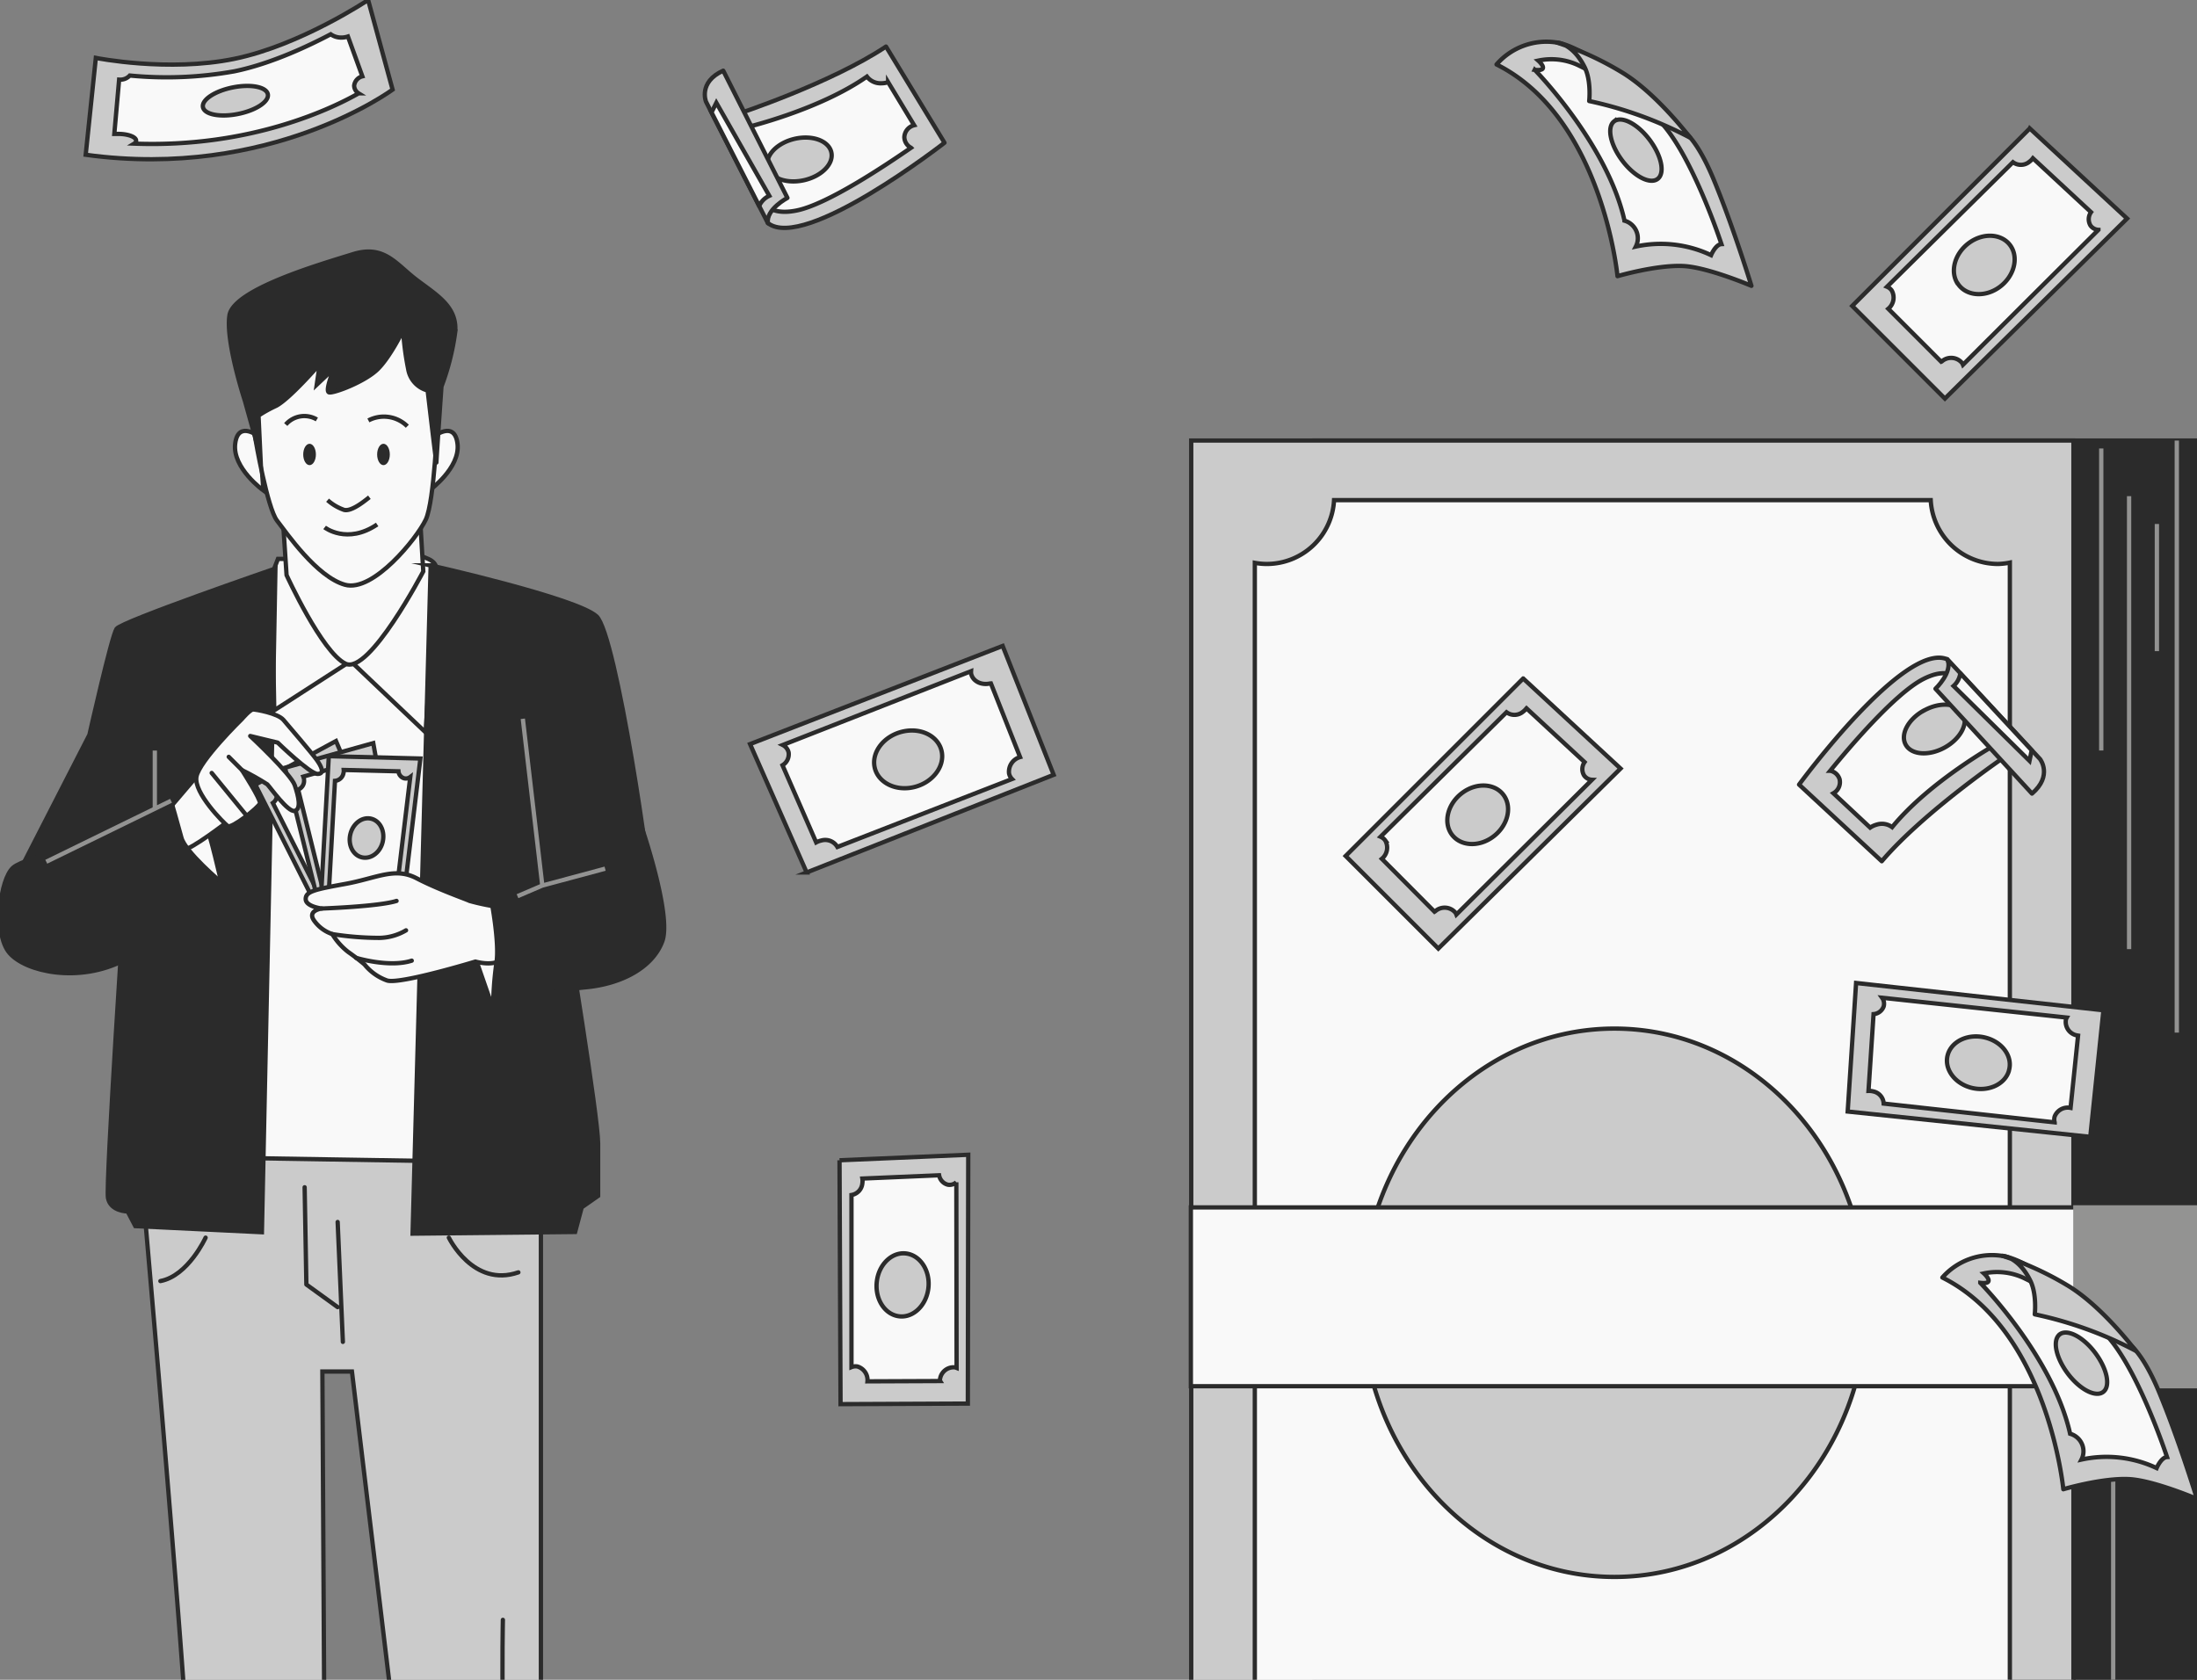 <?xml version="1.0" encoding="UTF-8"?> <svg xmlns="http://www.w3.org/2000/svg" width="510" height="390" fill="none"><rect width="100%" height="100%" fill="#808080" stroke="none"/><g clip-path="url(#a)"><path d="M509.916 102.28H305.119v404.986h204.797V102.28z" fill="#2B2B2B" stroke="#2B2B2B" stroke-miterlimit="10"></path><path d="M487.772 104.126v70.111M500.688 121.65v29.525M494.237 115.198v105.16M505.31 102.28v137.46M490.547 425.154V320.911" stroke="#939392" stroke-miterlimit="10"></path><path d="M481.32 102.28H276.523v404.986H481.32V102.28z" fill="#CBCBCB" stroke="#2B2B2B" stroke-miterlimit="10"></path><path d="M463.795 130.936a15.666 15.666 0 0 1-15.609-14.821H309.681a15.642 15.642 0 0 1-15.633 14.821 15.24 15.24 0 0 1-2.762-.259v339.941c.912-.164 1.836-.25 2.762-.259a15.676 15.676 0 0 1 13.834 23.061h142.079a15.675 15.675 0 0 1 .378-15.453 15.674 15.674 0 0 1 13.456-7.608c.927.009 1.851.095 2.762.259V130.619a15.35 15.35 0 0 1-2.762.317zm-89.022 235.18c-32.358 0-58.581-28.491-58.581-63.647 0-35.155 26.223-63.658 58.581-63.658 32.358 0 58.58 28.503 58.58 63.658 0 35.156-26.234 63.647-58.58 63.647z" fill="#F9F9F9" stroke="#2B2B2B" stroke-miterlimit="10"></path><path d="M508.541 280.325H276.44v41.515h232.101v-41.515z" fill="#F9F9F9" stroke="#2B2B2B" stroke-miterlimit="10"></path><path d="M509.542 280.325h-27.774v41.515h27.774v-41.515z" fill="#939392" stroke="#939392" stroke-miterlimit="10"></path><path d="M32.497 269.254S43.17 389.706 43.933 412.578c.764 22.873 8.005 53.75 8.005 53.75l-3.374 5.336 3.432 11.813s8.005-1.905 12.2-.377c4.197 1.528 11.755 3.433 11.755 3.433s3.82-10.297 4.196-14.869c.376-4.572-4.55-15.632-4.55-15.632l-.763-137.601h6.864l17.513 145.605-.764 8.768 3.432 13.729s20.205-4.196 21.721-4.584a6.666 6.666 0 0 1 3.432.387s2.351-4.96 2.351-6.488c0-1.528-3.056-10.284-3.056-10.284l-.764-68.23v-129.22l-93.007-1.905-.059 3.045z" fill="#CBCBCB" stroke="#2B2B2B" stroke-miterlimit="10"></path><path d="M116.735 376.083s-.212 10.296 0 20.593M70.718 275.647l.4 22.579 7.263 5.254M78.383 283.711l1.21 27.833M104.193 287.343s5.654 11.695 16.138 8.063M47.727 287.343s-4.043 8.874-10.496 10.084" stroke="#2B2B2B" stroke-linecap="round" stroke-linejoin="round"></path><path d="m71.682 134.85-12.118 3.667L49.41 268.748l53.562.858 2.821-133.91-34.11-.846z" fill="#F9F9F9" stroke="#2B2B2B" stroke-miterlimit="10"></path><path d="M67.368 129.761h-2.844l-1.434 3.714.576 31.441 17.724-11.424 17.431 16.572 2.292-37.447s.858-1.716-1.716-2.856-3.432-1.434-3.432-1.434l-28.597 1.434z" fill="#F9F9F9" stroke="#2B2B2B" stroke-miterlimit="10"></path><path d="m65.664 120.593.858 12.929s8.228 18.007 13.716 20.581c5.49 2.574 18.019-21.439 18.019-21.439l-.858-14.293H65.37l.294 2.222zM60.234 101.458s-4.96-4.067-5.642 1.575c-.681 5.642 6.547 10.837 6.547 10.837l-.905-12.412zM100.551 101.458s4.971-4.067 5.653 1.575c.682 5.642-6.547 10.837-6.547 10.837l.894-12.412z" fill="#F9F9F9" stroke="#2B2B2B" stroke-miterlimit="10"></path><path d="M59.33 102.128s2.715 15.809 4.972 18.735c2.256 2.927 9.25 13.094 15.797 14.904 6.546 1.81 16.713-10.837 18.735-15.127 2.022-4.29 2.715-23.249 2.715-23.249l-.223-10.155s-.682-7.452-3.62-11.519c-2.939-4.066-15.574-6.77-23.92-3.55-8.344 3.221-15.35 17.772-15.35 20.71 0 2.94.894 9.251.894 9.251z" fill="#F9F9F9" stroke="#2B2B2B" stroke-miterlimit="10"></path><path d="M74.233 84.521s-7.052 8.134-10.155 9.709c-1.41.65-2.77 1.404-4.067 2.256l.447 9.486-3.609-12.93s-4.513-13.716-3.584-19.804c.928-6.089 21.438-11.966 28.667-14.222 7.228-2.257 9.932 2.256 14.668 5.876 4.737 3.62 9.709 6.324 9.039 12.424a56.918 56.918 0 0 1-3.162 12.412s-1.175 16.925-1.175 17.631c0 .705-2.034-16.703-2.034-16.703a6.16 6.16 0 0 1-4.513-4.971 65.7 65.7 0 0 1-1.175-9.027s-2.939 6.1-5.877 9.027c-2.939 2.926-10.155 5.641-11.284 5.418-1.128-.223 1.176-5.642 1.176-5.642l-4.067 3.844.705-4.784z" fill="#2B2B2B" stroke="#2B2B2B" stroke-miterlimit="10"></path><path d="M76.044 116.127a11.487 11.487 0 0 0 3.832 2.256c1.81.447 4.971-2.256 5.876-2.938" stroke="#2B2B2B" stroke-miterlimit="10"></path><path d="M75.36 122.45s5.195 4.055 12.189-.682z" fill="#F9F9F9"></path><path d="M75.36 122.45s5.195 4.055 12.189-.682" stroke="#2B2B2B" stroke-miterlimit="10"></path><path d="M71.859 107.993c.811 0 1.47-1.11 1.47-2.48 0-1.369-.659-2.48-1.47-2.48-.812 0-1.47 1.111-1.47 2.48 0 1.37.658 2.48 1.47 2.48zM89.019 107.993c.811 0 1.47-1.11 1.47-2.48 0-1.369-.659-2.48-1.47-2.48-.811 0-1.47 1.111-1.47 2.48 0 1.37.659 2.48 1.47 2.48z" fill="#2B2B2B"></path><path d="M85.517 97.614a7.746 7.746 0 0 1 9.038 1.352M73.55 97.391a5.7 5.7 0 0 0-7.216 1.175" stroke="#2B2B2B" stroke-miterlimit="10"></path><path d="m63.37 162.671-2.574 123.414-29.384-1.422-1.775-3.397s-3.996 0-4.572-3.15c-.576-3.15 3.996-72.321 3.996-72.321l-25.165-2.292 16.867-32.91s5.148-22.873 6.288-24.589c1.14-1.716 36.883-14.01 36.883-14.01l-.564 30.677zM99.973 131.265l-4.196 155.149 37.73-.388 1.528-5.712 3.808-2.668v-12.201c0-6.1-7.24-50.317-7.24-50.317s19.064-2.668 19.44-6.477c.376-3.808-8.004-61.366-12.576-65.562-4.572-4.196-38.494-11.824-38.494-11.824z" fill="#2B2B2B" stroke="#2B2B2B" stroke-miterlimit="10"></path><path d="m109.436 219.736 5.018 14.457s2.904-6.982 2.469-11.378c-.435-4.396-.447-5.724-1.763-5.947-1.317-.224-5.478-1.093-5.724 2.868z" fill="#F9F9F9" stroke="#2B2B2B" stroke-miterlimit="10"></path><path d="m59.282 182.17 16.068 31.923 16.948-8.368-14.304-33.675-18.712 10.12z" fill="#CBCBCB" stroke="#2B2B2B" stroke-miterlimit="10"></path><path d="M87.15 204.444a2.068 2.068 0 0 1 1.176-2.656c.094-.012.189-.012.282 0L78.03 176.999a1.664 1.664 0 0 1-1.081.964 1.848 1.848 0 0 1-1.94-.752l-11.166 6.006c.144.216.251.454.318.705a2.175 2.175 0 0 1-.823 2.503l11.154 22.086c.2-.222.456-.384.74-.47a2.021 2.021 0 0 1 2.28 1.304l9.674-4.772-.035-.129zm-9.543-5.712c-2.057.576-4.278-.941-4.972-3.397-.693-2.457.4-4.925 2.445-5.501 2.045-.576 4.278.94 4.972 3.397.693 2.456-.4 4.913-2.445 5.501z" fill="#F9F9F9" stroke="#2B2B2B" stroke-miterlimit="10"></path><path d="m66.158 178.245 8.58 34.685 18.383-4.396-6.476-36.001-20.487 5.712z" fill="#CBCBCB" stroke="#2B2B2B" stroke-miterlimit="10"></path><path d="M88.383 206.16a2.066 2.066 0 0 1 1.752-2.351 1.21 1.21 0 0 1 .282 0l-4.702-26.504a1.708 1.708 0 0 1-1.27.705 1.89 1.89 0 0 1-1.739-1.175l-12.294 3.467c.097.244.152.502.164.764a2.176 2.176 0 0 1-1.363 2.257l5.936 24.013c.242-.17.527-.268.822-.283a1.987 1.987 0 0 1 1.928 1.764l10.496-2.504-.012-.153zm-8.086-7.71c-2.128.117-3.961-1.857-4.09-4.408-.13-2.55 1.48-4.701 3.608-4.819 2.127-.117 3.949 1.869 4.09 4.42.141 2.55-1.434 4.701-3.608 4.807z" fill="#F9F9F9" stroke="#2B2B2B" stroke-miterlimit="10"></path><path d="m76.325 175.565-1.974 35.673 18.864 1.199 4.373-36.331-21.263-.541z" fill="#CBCBCB" stroke="#2B2B2B" stroke-miterlimit="10"></path><path d="M89.384 208.757a2.067 2.067 0 0 1 2.351-1.716c.098.023.193.059.282.106l3.22-26.751a1.684 1.684 0 0 1-1.421.305 1.857 1.857 0 0 1-1.317-1.622l-12.706-.317a2.14 2.14 0 0 1-.07.764 2.173 2.173 0 0 1-1.963 1.763l-1.364 24.683c.288-.083.594-.083.882 0a1.999 1.999 0 0 1 1.316 2.268l10.779.682a.331.331 0 0 1 .011-.165zm-5.43-9.72c-2.057-.517-3.232-2.938-2.61-5.418.624-2.48 2.798-4.067 4.867-3.526 2.069.54 3.22 2.95 2.61 5.43-.612 2.48-2.798 4.031-4.867 3.514z" fill="#F9F9F9" stroke="#2B2B2B" stroke-miterlimit="10"></path><path d="M115.159 210.485a51.35 51.35 0 0 1-6.159-1.316c-.882-.435-7.264-2.645-12.33-5.278-5.066-2.633-9.238 0-16.455 1.317-7.217 1.316-9.25 1.763-9.25 3.526s3.75 2.198 3.75 2.198-3.527.435-1.764 2.856a8.491 8.491 0 0 0 4.184 3.079 15.182 15.182 0 0 0 3.738 4.185 51.904 51.904 0 0 1 3.738 2.867 11.752 11.752 0 0 0 5.29 3.738c3.079.882 20.462-4.407 20.462-4.407s5.278 1.539 6.606-1.317c1.328-2.856-1.81-11.448-1.81-11.448z" fill="#F9F9F9" stroke="#2B2B2B" stroke-linecap="round" stroke-linejoin="round"></path><path d="M74.666 210.932s13.2-.447 17.384-1.763M77.09 216.868c3.638.582 7.317.877 11.001.881a12.585 12.585 0 0 0 6.16-1.751M82.648 222.38s7.7 2.35 12.93.658" stroke="#2B2B2B" stroke-linecap="round" stroke-linejoin="round"></path><path d="m121.694 172.815 4.196 32.781-11.825 3.432s1.916 9.908 1.176 14.492a78.579 78.579 0 0 0-.764 10.673s12.929-4.197 21.345-4.961c8.415-.764 15.632-4.572 17.912-10.672 2.28-6.1-4.948-27.033-4.948-27.033" fill="#2B2B2B"></path><path d="m121.694 172.815 4.196 32.781-11.825 3.432s1.916 9.908 1.176 14.492a78.579 78.579 0 0 0-.764 10.673s12.929-4.197 21.345-4.961c8.415-.764 15.632-4.572 17.912-10.672 2.28-6.1-4.948-27.033-4.948-27.033" stroke="#2B2B2B" stroke-miterlimit="10"></path><path d="m120.131 208.064 5.759-2.468 14.575-3.914M125.891 205.596l-4.525-38.717" stroke="#939392" stroke-miterlimit="10"></path><path d="M51.36 204.843s-2.632-11.66-3.737-13.869c-1.105-2.21-7.052 3.972-7.487 5.947-.435 1.975 9.462 8.145 11.225 7.922z" fill="#F9F9F9" stroke="#2B2B2B" stroke-miterlimit="10"></path><path d="m45.614 180.302-5.69 6.676s1.588 9.779 2.857 10.167c1.27.388 10.343-6.606 10.343-6.606l-7.51-10.237z" fill="#F9F9F9" stroke="#2B2B2B" stroke-miterlimit="10"></path><path d="M56.18 166.914s-9.909 9.685-10.579 13.423c-.67 3.738 6.383 10.79 7.264 11.448.882.658 7.264-4.408 7.476-5.289.211-.882-4.173-7.699-4.173-7.699 2.02.99 3.982 2.092 5.877 3.303.658.658 4.842 6.606 6.382 6.159 1.54-.447.882-3.303 0-5.936-.881-2.632-10.343-11.448-10.343-11.448l6.382 1.54s7.487 7.264 9.25 7.264.882-1.763-.223-3.303-6.382-7.699-7.699-9.238c-1.316-1.54-6.382-2.422-7.052-2.422-.67 0-2.562 2.198-2.562 2.198z" fill="#F9F9F9" stroke="#2B2B2B" stroke-linecap="round" stroke-linejoin="round"></path><path d="m56.177 178.797-3.08-3.079M49.139 179.456l7.922 9.685" stroke="#2B2B2B" stroke-linecap="round" stroke-linejoin="round"></path><path d="M39.7 185.92s1.54 5.278 2.421 8.58c.882 3.303 9.239 10.344 9.239 10.344s-11.883 12.541-22.45 18.042c-10.567 5.5-22.978 2.738-26.716-1.658-3.738-4.396-2.198-17.16.881-19.805 3.08-2.644 20.992-6.041 25.4-8.462 4.408-2.422 11.225-7.041 11.225-7.041z" fill="#2B2B2B" stroke="#2B2B2B" stroke-miterlimit="10"></path><path d="m39.701 185.92-28.96 14.152M35.94 187.777V174.26" stroke="#939392" stroke-miterlimit="10"></path><path d="m194.884 269.383.235 56.618 29.549-.13.094-57.769-29.878 1.281z" fill="#CBCBCB" stroke="#2B2B2B" stroke-miterlimit="10"></path><path d="M218.19 320.441a3.183 3.183 0 0 1 2.183-2.836 3.205 3.205 0 0 1 1.249-.15c.148.031.294.074.435.13l-.059-43.101a2.35 2.35 0 0 1-1.951.576 2.738 2.738 0 0 1-2.045-2.198l-17.819.764a3.53 3.53 0 0 1 0 1.105 3.022 3.022 0 0 1-2.527 2.715v39.962a2.563 2.563 0 0 1 1.364-.152 3.28 3.28 0 0 1 2.35 3.455l16.879-.07c-.059-.094-.071-.153-.059-.2zm-9.779-14.88c-3.279-.6-5.442-4.326-4.831-8.334.611-4.008 3.797-6.77 7.052-6.159 3.256.611 5.454 4.326 4.831 8.334-.623 4.008-3.808 6.77-7.052 6.159z" fill="#F9F9F9" stroke="#2B2B2B" stroke-miterlimit="10"></path><path d="M471.178 29.82 429.97 71.027l21.509 21.509 42.29-41.796-22.591-20.922z" fill="#CBCBCB" stroke="#2B2B2B" stroke-miterlimit="10"></path><path d="M450.75 83.921a3.28 3.28 0 0 1 4.701.341c.089.133.164.275.223.423l31.442-31.323a2.426 2.426 0 0 1-1.846-1.011 2.82 2.82 0 0 1 .13-3.091l-13.494-12.518c-.23.307-.503.58-.811.81a3.09 3.09 0 0 1-3.82.107l-29.231 28.914c.438.182.817.483 1.093.87a3.364 3.364 0 0 1-.799 4.243L450.62 83.98l.13-.059zm3.761-17.96c-1.951-2.832-.788-7.122 2.586-9.579 3.373-2.456 7.698-2.127 9.638.706 1.939 2.832.775 7.134-2.598 9.579-3.373 2.445-7.722 2.08-9.626-.764v.059z" fill="#F9F9F9" stroke="#2B2B2B" stroke-miterlimit="10"></path><path d="m187.255 202.563 57.334-22.673-11.836-29.925-58.639 22.791 13.141 29.807z" fill="#CBCBCB" stroke="#2B2B2B" stroke-miterlimit="10"></path><path d="M229.802 158.687c-2.08.458-4.043-.564-4.384-2.351a3.547 3.547 0 0 1 0-.505l-43.712 17.136a2.57 2.57 0 0 1 1.364 1.764 2.99 2.99 0 0 1-1.423 2.938l7.817 17.913a4.285 4.285 0 0 1 1.175-.435 3.266 3.266 0 0 1 3.749 1.492l40.539-15.773a2.603 2.603 0 0 1-.693-1.305 3.525 3.525 0 0 1 2.562-3.784l-6.77-17.102-.224.012zm-11.189 15.855c.693 3.527-2.233 7.253-6.547 8.228-4.314.976-8.357-1.175-9.05-4.701-.694-3.527 2.233-7.241 6.546-8.228 4.314-.987 8.357 1.128 9.051 4.701z" fill="#F9F9F9" stroke="#2B2B2B" stroke-miterlimit="10"></path><path d="M389.618 29.631s3.526.929 8.063 11.754c4.537 10.825 8.886 24.977 8.886 24.977s-10.085-4.302-15.75-4.596c-6.253-.317-15.339 2.35-15.339 2.35s-3.526-36.87-28.08-49.153a15.355 15.355 0 0 1 13.987-5.09c9.051 1.387 28.233 19.758 28.233 19.758z" fill="#CBCBCB" stroke="#2B2B2B" stroke-linejoin="round"></path><path d="M356.262 16.208s16.855 17.173 20.839 35.026a4.24 4.24 0 0 1 3.091 4.206 4.246 4.246 0 0 1-.458 1.8A27.316 27.316 0 0 1 397.2 59.24s1.034-2.492 2.409-2.563c0 0-7.404-22.59-15.279-29.49a76.414 76.414 0 0 0-18.089-12.106 14.695 14.695 0 0 0-9.157-1.01s2.951 2.585-.822 2.138zm18.43 11.966c1.751-1.328 5.453.576 8.227 4.266s3.644 7.758 1.881 9.098c-1.763 1.34-5.454-.576-8.228-4.267-2.774-3.69-3.608-7.757-1.88-9.097z" fill="#F9F9F9" stroke="#2B2B2B" stroke-miterlimit="10"></path><path d="M392.333 31.97s-7.781-10.343-15.914-15.22a71.824 71.824 0 0 0-15.033-6.877s3.679.141 6.464 5.724c1.587 3.197 1.058 7.864 1.058 7.864a90.308 90.308 0 0 1 23.425 8.51z" fill="#CBCBCB" stroke="#2B2B2B" stroke-linejoin="round"></path><path d="m85.456 0 5.677 20.804S62.759 41.82 19.893 35.931l2.351-22.485s16.808 3.362 32.147.212C69.729 10.508 85.456 0 85.456 0z" fill="#CBCBCB" stroke="#2B2B2B" stroke-miterlimit="10"></path><path d="M82.212 19.887a2.527 2.527 0 0 1 1.904-2.163l-3.35-9.25c-.488.164-1 .247-1.516.247a4.184 4.184 0 0 1-2.48-.764c-4.701 2.468-13.528 6.77-22.332 8.592a89.093 89.093 0 0 1-24.306.987 3.031 3.031 0 0 1-2.48.952l-1.117 12.6h.87c2.35 0 4.196.706 4.196 1.575a.905.905 0 0 1-.435.682c27.233 1.034 46.298-8.38 52.08-11.671a2.174 2.174 0 0 1-1.034-1.787zm-26.95 6.57c-4.162.835-7.805.13-8.146-1.575-.341-1.704 2.75-3.75 6.911-4.584 4.16-.834 7.804-.129 8.145 1.575.341 1.705-2.75 3.75-6.91 4.584z" fill="#F9F9F9" stroke="#2B2B2B" stroke-miterlimit="10"></path><path d="M171.081 26.516s21.815-7.181 34.591-15.703l13.576 22.332s-32.464 25.306-40.985 18.653l-7.182-25.282z" fill="#CBCBCB" stroke="#2B2B2B" stroke-linejoin="round"></path><path d="M209.927 31.84a2.985 2.985 0 0 1 2.28-2.762l-6.041-10.002a4.706 4.706 0 0 1-1.552.259 3.985 3.985 0 0 1-3.373-1.552c-11.272 7.887-28.561 11.93-28.561 11.93l3.455 13.576s-.529 7.452 8.78 5.583c7.205-1.446 20.781-10.579 26.564-14.563a2.867 2.867 0 0 1-1.552-2.468zm-23.249 9.991c-4.078.929-7.886-.458-8.486-3.103-.599-2.644 2.21-5.56 6.288-6.5 4.079-.94 7.887.459 8.498 3.115.612 2.657-2.198 5.548-6.3 6.488z" fill="#F9F9F9" stroke="#2B2B2B" stroke-miterlimit="10"></path><path d="m167.886 16.408 14.903 29.537s-5.054 2.656-4.525 5.877l-14.375-28.209s-1.857-4.549 3.997-7.205z" fill="#CBCBCB" stroke="#2B2B2B" stroke-linejoin="round"></path><path d="m165.171 26.093 11.06 21.72a4.7 4.7 0 0 1 2.351-2.35L166.287 23.86l-1.116 2.233z" fill="#F9F9F9" stroke="#2B2B2B" stroke-miterlimit="10"></path><path d="m353.582 157.523-41.209 41.208 21.509 21.498 42.302-41.796-22.602-20.91z" fill="#CBCBCB" stroke="#2B2B2B" stroke-miterlimit="10"></path><path d="M333.165 211.567a3.284 3.284 0 0 1 3.68-.474c.392.2.739.477 1.021.815.085.133.156.275.212.423l31.476-31.288a2.362 2.362 0 0 1-1.833-1.011 2.818 2.818 0 0 1 .117-3.092l-13.493-12.494a3.752 3.752 0 0 1-.811.8 3.078 3.078 0 0 1-3.82.117l-29.232 28.902c.439.188.817.493 1.094.882a3.363 3.363 0 0 1-.8 4.243L333 211.673l.165-.106zm3.749-17.96c-1.939-2.844-.776-7.123 2.598-9.579 3.373-2.457 7.687-2.127 9.626.705 1.939 2.833.787 7.123-2.598 9.579-3.385 2.457-7.663 2.128-9.626-.705z" fill="#F9F9F9" stroke="#2B2B2B" stroke-miterlimit="10"></path><path d="m428.91 258.065 56.312 5.876 3.056-29.384-57.417-6.335-1.951 29.843z" fill="#CBCBCB" stroke="#2B2B2B" stroke-miterlimit="10"></path><path d="M482.178 240.399a3.192 3.192 0 0 1-2.079-1.319 3.184 3.184 0 0 1-.518-2.407 2.62 2.62 0 0 1 .188-.423l-42.866-4.596a2.349 2.349 0 0 1 .364 2.01 2.71 2.71 0 0 1-2.35 1.786l-1.176 17.831c.372-.013.744.027 1.105.117a3.024 3.024 0 0 1 2.421 2.821l39.693 4.361a2.434 2.434 0 0 1 0-1.364 3.264 3.264 0 0 1 3.69-1.998l1.74-16.784-.212-.035zm-15.844 8.227c-.952 3.197-4.889 4.949-8.803 3.903-3.914-1.046-6.324-4.502-5.372-7.699s4.902-4.948 8.816-3.902c3.914 1.046 6.311 4.431 5.359 7.64v.058z" fill="#F9F9F9" stroke="#2B2B2B" stroke-miterlimit="10"></path><path d="M493.063 311.273s3.526.929 8.063 11.754c4.537 10.825 8.874 24.977 8.874 24.977s-10.073-4.302-15.75-4.596c-6.241-.317-15.28 2.351-15.28 2.351s-3.526-36.872-28.079-49.154a15.342 15.342 0 0 1 13.975-5.007c9.003 1.304 28.197 19.675 28.197 19.675z" fill="#CBCBCB" stroke="#2B2B2B" stroke-linejoin="round"></path><path d="M459.693 297.839s16.867 17.137 20.851 35.037a4.222 4.222 0 0 1 3.097 4.195 4.214 4.214 0 0 1-.464 1.8 27.283 27.283 0 0 1 17.454 1.974s1.047-2.491 2.41-2.562c0 0-7.393-22.59-15.28-29.49a76.173 76.173 0 0 0-18.065-12.13 14.7 14.7 0 0 0-9.156-1.011s2.926 2.645-.847 2.187zm18.43 11.965c1.763-1.328 5.454.576 8.228 4.267 2.774 3.69 3.643 7.757 1.88 9.097-1.763 1.34-5.453-.576-8.227-4.267-2.774-3.69-3.609-7.745-1.881-9.085v-.012z" fill="#F9F9F9" stroke="#2B2B2B" stroke-miterlimit="10"></path><path d="M495.766 313.612s-7.781-10.378-15.903-15.221a71.71 71.71 0 0 0-15.045-6.829s3.691.141 6.465 5.724c1.598 3.197 1.058 7.864 1.058 7.864a90.139 90.139 0 0 1 23.425 8.462zM465.818 175.401s-19.029 12.87-28.996 24.553l-19.194-17.795s24.318-33.192 34.332-29.114l13.858 22.356z" fill="#CBCBCB" stroke="#2B2B2B" stroke-linejoin="round"></path><path d="M427.031 180.901a2.958 2.958 0 0 1-1.434 3.267l8.533 7.981a4.88 4.88 0 0 1 1.434-.67 3.993 3.993 0 0 1 3.667.564c8.698-10.66 24.225-19.276 24.225-19.276l-7.053-12.118s-1.528-7.311-9.979-2.973c-6.535 3.361-17.113 15.808-21.568 21.274a2.856 2.856 0 0 1 2.175 1.951zm19.64-15.962c3.667-2.021 7.711-1.716 9.015.659 1.305 2.374-.611 5.959-4.278 7.969-3.667 2.009-7.71 1.716-9.027-.67-1.316-2.386.576-5.948 4.255-7.958h.035z" fill="#F9F9F9" stroke="#2B2B2B" stroke-miterlimit="10"></path><path d="m471.695 184.251-22.403-24.342s4.137-3.937 2.75-6.864l21.533 23.202s2.986 3.843-1.88 8.004z" fill="#CBCBCB" stroke="#2B2B2B" stroke-linejoin="round"></path><path d="m471.623 174.19-16.572-17.866a4.774 4.774 0 0 1-1.564 2.939l17.631 17.384.505-2.457z" fill="#F9F9F9" stroke="#2B2B2B" stroke-miterlimit="10"></path></g><defs><clipPath id="a"><path fill="#fff" d="M0 0h510v390H0z"></path></clipPath></defs></svg> 